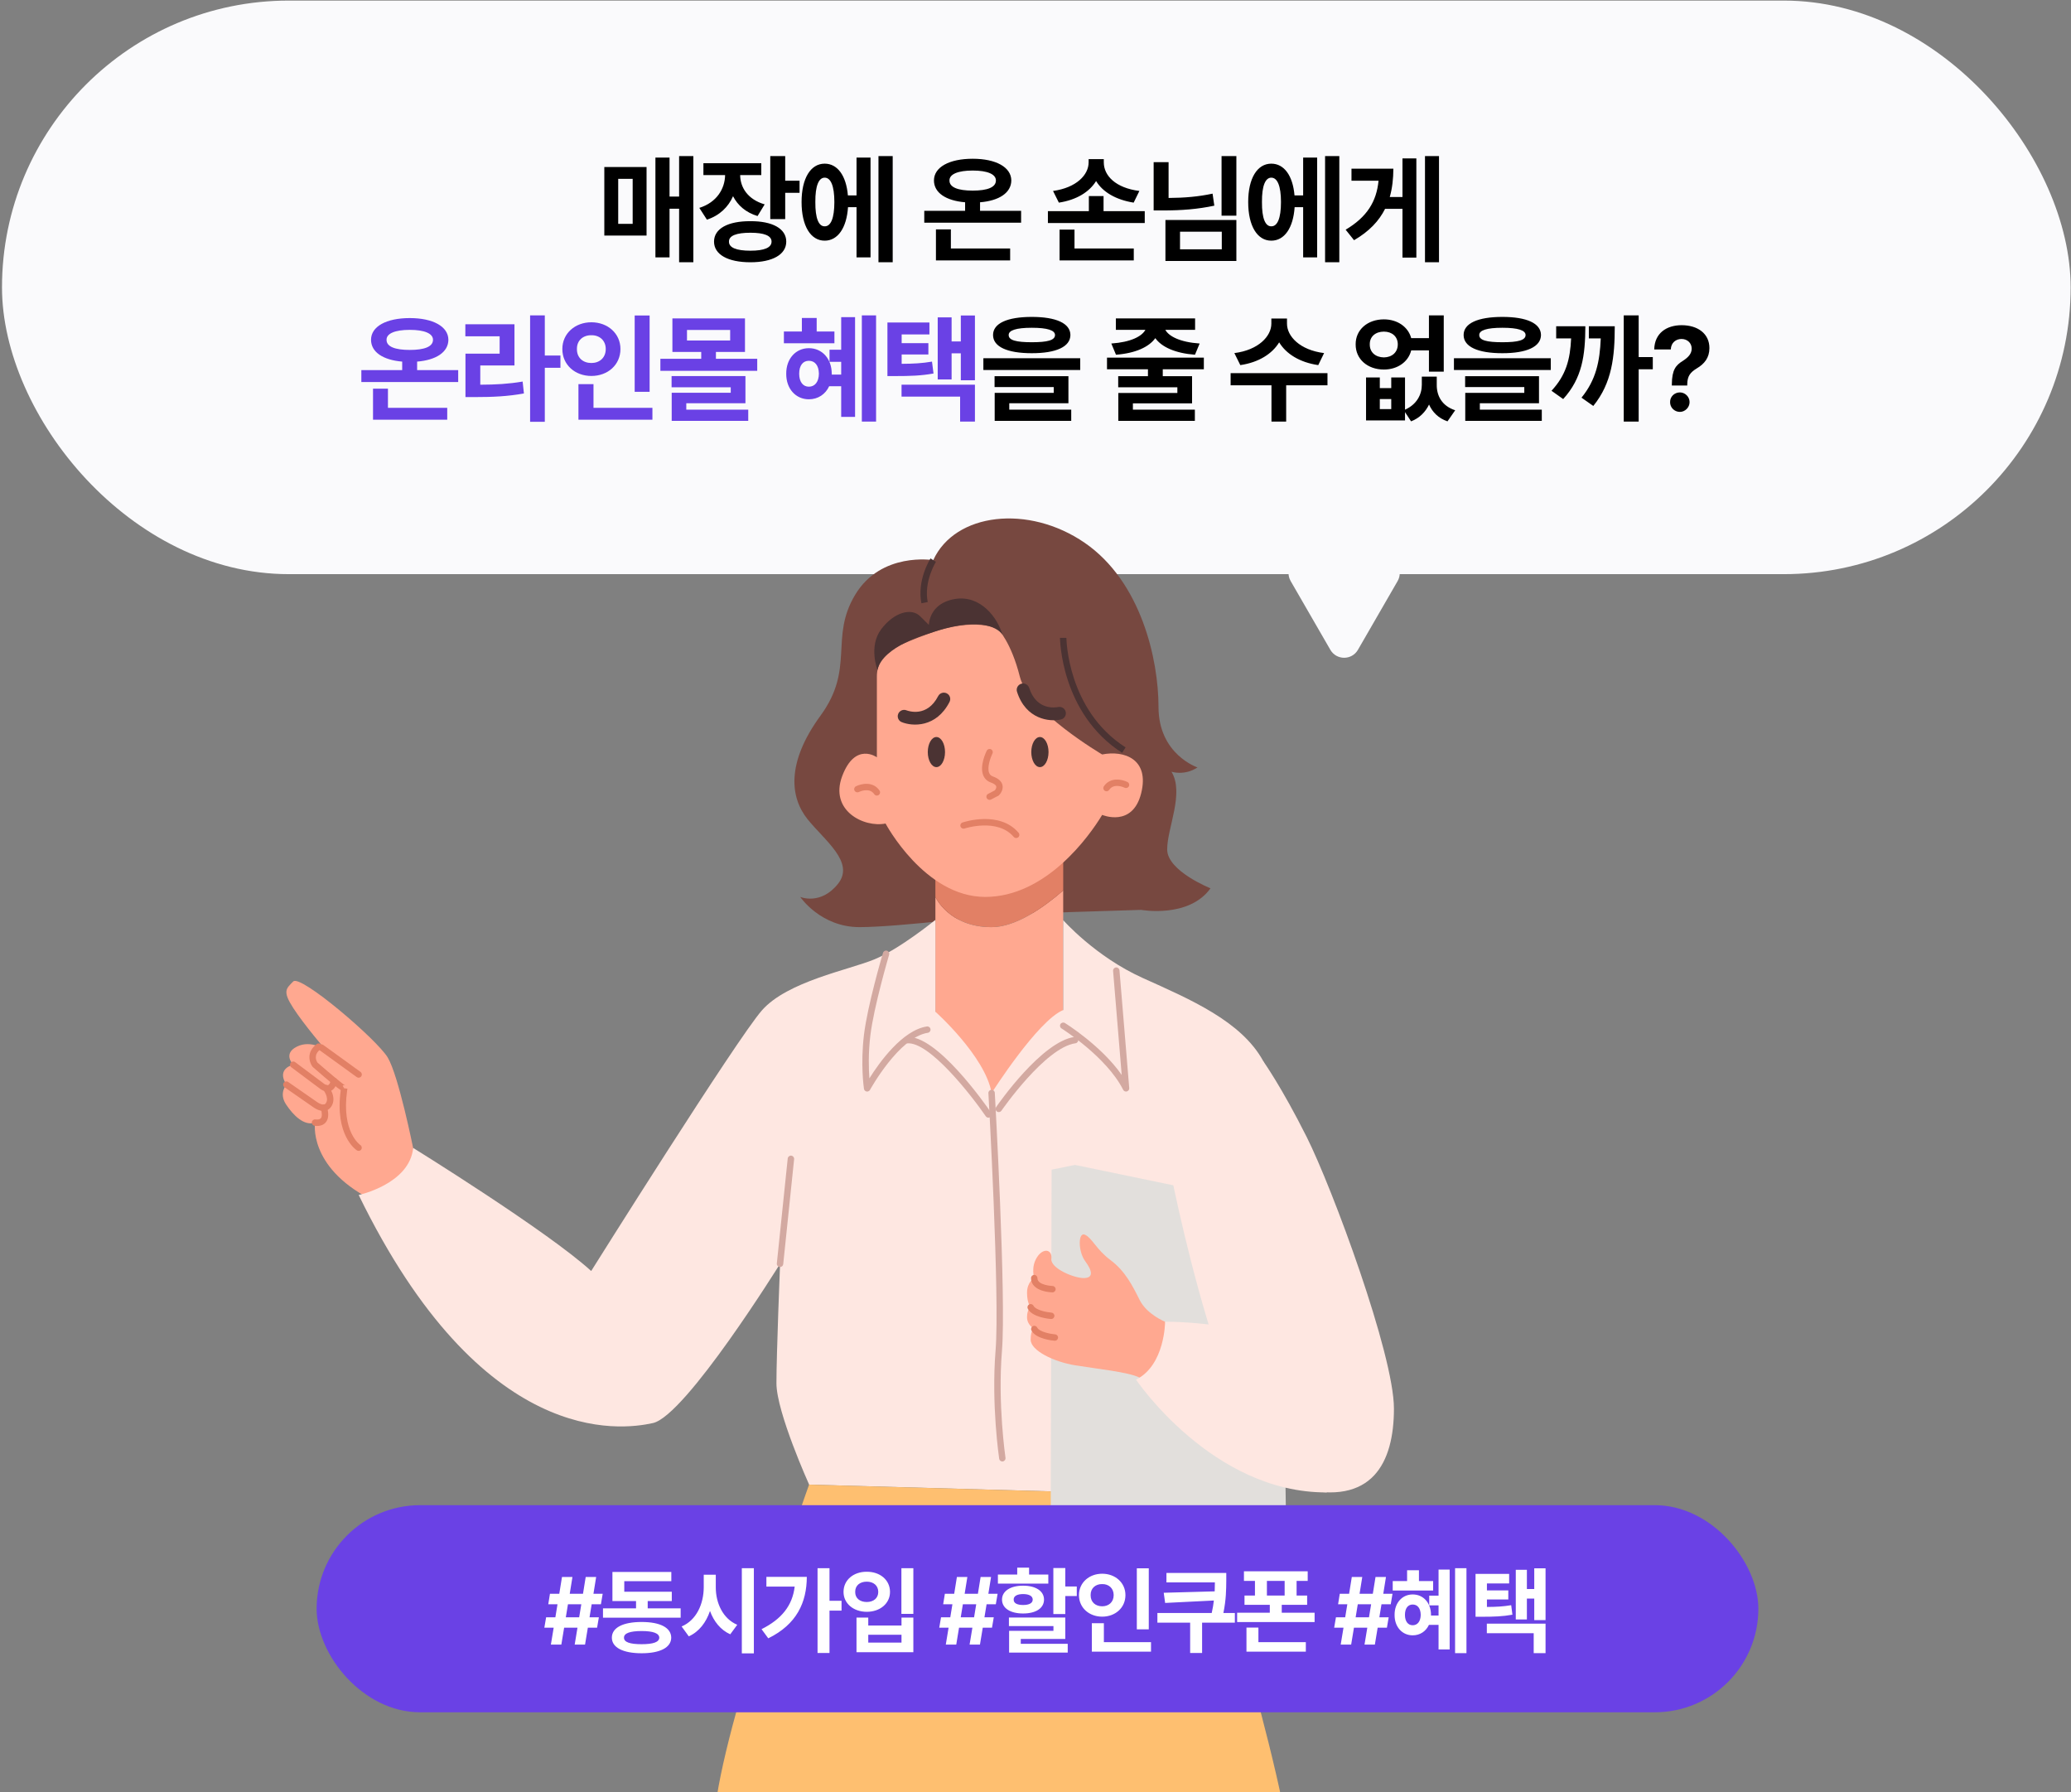 <svg width="520" height="450" viewBox="0 0 520 450" fill="none" xmlns="http://www.w3.org/2000/svg">
    <rect x="0" y="0" width="520" height="450" fill="#808080" stroke="none"/>
    <rect x="0.5" y="0.148" width="519.41" height="144" rx="72" fill="#FAFAFC"/>
    <path d="M174.09 39.184V65.844H170.516V52.397H168.113V64.613H164.568V39.565H168.113V49.35H170.516V39.184H174.09ZM162.342 41.938V59.135H151.736V41.938H162.342ZM155.223 44.897V56.205H158.855V44.897H155.223ZM191.149 40.971V43.959H185.846C185.875 47.065 187.736 50.067 191.998 51.312L190.211 54.242C187.267 53.349 185.231 51.562 184.059 49.262C182.872 51.957 180.704 54.096 177.496 55.15L175.592 52.191C180.016 50.8 182.008 47.343 182.067 43.959H176.618V40.971H191.149ZM197.155 39.184V45.365H200.758V48.412H197.155V55.004H193.405V39.184H197.155ZM188.424 55.531C193.961 55.502 197.418 57.406 197.418 60.658C197.418 63.91 193.961 65.844 188.424 65.844C182.77 65.844 179.284 63.91 179.284 60.658C179.284 57.406 182.77 55.502 188.424 55.531ZM188.424 58.432C184.909 58.432 183.004 59.164 183.034 60.658C183.004 62.182 184.909 62.943 188.424 62.943C191.881 62.943 193.727 62.182 193.727 60.658C193.727 59.164 191.881 58.432 188.424 58.432ZM224.145 39.184V65.844H220.571V39.184H224.145ZM218.579 39.565V64.613H215.063V52.016H212.925C212.573 57.26 210.346 60.424 207.065 60.424C203.55 60.424 201.264 56.732 201.264 50.727C201.264 44.75 203.55 41.088 207.065 41.088C210.273 41.088 212.471 44.076 212.895 49.057H215.063V39.565H218.579ZM207.065 44.603C205.571 44.603 204.692 46.654 204.721 50.727C204.692 54.828 205.571 56.85 207.065 56.82C208.589 56.85 209.497 54.828 209.497 50.727C209.497 46.654 208.589 44.603 207.065 44.603ZM256.388 52.924V55.912H232.072V52.924H242.326V50.785C237.521 50.39 234.504 48.398 234.504 45.307C234.504 41.967 238.341 39.857 244.23 39.857C250.06 39.857 253.898 41.967 253.927 45.307C253.898 48.412 250.851 50.404 246.076 50.785V52.924H256.388ZM253.634 62.387V65.375H235.002V57.582H238.752V62.387H253.634ZM244.23 42.816C240.539 42.816 238.371 43.725 238.4 45.307C238.371 47.035 240.539 47.855 244.23 47.855C247.921 47.855 250.06 47.035 250.06 45.307C250.06 43.725 247.921 42.816 244.23 42.816ZM284.676 62.387V65.375H266.043V57.641H269.793V62.387H284.676ZM287.43 53.012V56H263.114V53.012H273.397V49.232H277.088V53.012H287.43ZM277.147 40.766C277.147 44.076 280.077 47.182 286.082 47.943L284.647 50.873C280.15 50.155 276.883 48.207 275.213 45.453C273.529 48.192 270.306 50.199 265.868 50.873L264.403 47.943C270.291 47.123 273.338 43.9 273.338 40.766V39.945H277.147V40.766ZM310.436 39.184V54.154H306.716V39.184H310.436ZM293.415 40.707V49.701C297.458 49.672 300.886 49.379 304.46 48.617L304.899 51.635C300.739 52.514 296.755 52.836 291.979 52.836H289.665V40.707H293.415ZM310.436 55.238V65.522H292.624V55.238H310.436ZM296.286 58.168V62.592H306.774V58.168H296.286ZM336.284 39.184V65.844H332.71V39.184H336.284ZM330.718 39.565V64.613H327.202V52.016H325.064C324.712 57.26 322.486 60.424 319.204 60.424C315.689 60.424 313.404 56.732 313.404 50.727C313.404 44.75 315.689 41.088 319.204 41.088C322.412 41.088 324.61 44.076 325.034 49.057H327.202V39.565H330.718ZM319.204 44.603C317.71 44.603 316.831 46.654 316.861 50.727C316.831 54.828 317.71 56.85 319.204 56.82C320.728 56.85 321.636 54.828 321.636 50.727C321.636 46.654 320.728 44.603 319.204 44.603ZM361.312 39.184V65.844H357.796V39.184H361.312ZM355.629 39.77V64.672H352.142V52.426H347.777C346.254 55.473 343.778 58.109 339.984 60.307L337.875 57.67C343.251 54.477 345.624 50.595 346.136 45.365H339.339V42.348H349.857C349.842 44.882 349.579 47.27 348.949 49.467H352.142V39.77H355.629ZM259.069 79.564C265.192 79.564 268.737 81.176 268.766 84.106C268.737 87.064 265.192 88.676 259.069 88.676C252.917 88.676 249.342 87.064 249.342 84.106C249.342 81.176 252.917 79.564 259.069 79.564ZM259.069 82.289C255.143 82.289 253.239 82.934 253.268 84.106C253.239 85.424 255.143 85.922 259.069 85.922C263.024 85.922 264.899 85.424 264.899 84.106C264.899 82.934 263.024 82.289 259.069 82.289ZM271.227 89.936V92.894H246.911V89.936H271.227ZM268.268 94.447V101.244H253.415V102.855H268.971V105.668H249.753V98.637H264.577V97.172H249.723V94.447H268.268ZM302.269 89.789V92.719H291.956V94.447H299.31V101.273H284.456V102.855H300.013V105.668H280.794V98.666H295.619V97.231H280.765V94.447H288.236V92.719H277.953V89.789H302.269ZM300.072 79.945V82.816H292.601C293.48 84.428 296.278 85.907 301.214 86.244L300.042 89.057C295.106 88.69 291.693 87.138 290.081 84.897C288.485 87.123 285.101 88.69 280.208 89.057L279.037 86.244C283.944 85.907 286.712 84.442 287.591 82.816H280.179V79.945H300.072ZM323.145 81.264C323.145 84.398 326.338 87.885 332.461 88.647L330.996 91.664C326.338 90.99 322.925 88.837 321.182 85.951C319.424 88.837 316.04 90.99 311.426 91.664L309.932 88.647C315.996 87.885 319.219 84.398 319.219 81.264V79.975H323.145V81.264ZM333.311 93.686V96.732H322.94V105.844H319.248V96.732H308.994V93.686H333.311ZM346.452 94.769V97.436H349.323V94.769H352.78V102.855C355.739 101.537 356.999 99.047 356.999 96.615V94.564H360.749V96.615C360.72 99.34 362.038 101.918 365.378 103.002L363.444 105.785C361.145 104.994 359.665 103.471 358.815 101.566C357.922 103.412 356.457 104.95 354.304 105.785L352.78 103.471V105.551H342.995V94.769H346.452ZM346.452 102.709H349.323V100.189H346.452V102.709ZM347.478 80.18C350.876 80.18 353.586 82.069 354.333 84.897H358.786V79.184H362.507V93.305H358.786V87.973H354.333C353.615 90.858 350.891 92.777 347.478 92.777C343.376 92.777 340.358 90.17 340.388 86.449C340.358 82.787 343.376 80.18 347.478 80.18ZM347.478 83.256C345.397 83.256 343.903 84.486 343.933 86.449C343.903 88.471 345.397 89.701 347.478 89.731C349.499 89.701 350.964 88.471 350.964 86.449C350.964 84.486 349.499 83.256 347.478 83.256ZM377.222 79.564C383.345 79.564 386.89 81.176 386.919 84.106C386.89 87.064 383.345 88.676 377.222 88.676C371.07 88.676 367.495 87.064 367.495 84.106C367.495 81.176 371.07 79.564 377.222 79.564ZM377.222 82.289C373.296 82.289 371.392 82.934 371.421 84.106C371.392 85.424 373.296 85.922 377.222 85.922C381.177 85.922 383.052 85.424 383.052 84.106C383.052 82.934 381.177 82.289 377.222 82.289ZM389.38 89.936V92.894H365.064V89.936H389.38ZM386.421 94.447V101.244H371.568V102.855H387.124V105.668H367.906V98.637H382.73V97.172H367.876V94.447H386.421ZM411.449 79.184V89.643H414.994V92.719H411.449V105.844H407.699V79.184H411.449ZM398.06 81.908C398.031 89.232 397.269 94.945 392.494 100.189L389.564 98.109C393.197 94.184 394.252 90.272 394.486 84.955H390.736V81.908H398.06ZM405.443 81.908C405.443 89.525 404.769 96.117 400.053 101.918L397.094 99.838C400.712 95.385 401.693 90.814 401.928 84.955H398.939V81.908H405.443ZM419.778 96.469C419.807 92.836 420.774 91.693 422.531 90.609C423.791 89.789 424.758 88.881 424.758 87.533C424.758 86.068 423.615 85.102 422.209 85.102C420.832 85.102 419.572 86.01 419.514 87.738H415.354C415.442 83.607 418.488 81.644 422.238 81.644C426.311 81.644 429.211 83.783 429.211 87.387C429.211 89.789 427.981 91.342 426.047 92.484C424.406 93.481 423.674 94.418 423.645 96.469V96.791H419.778V96.469ZM421.799 103.412C420.422 103.412 419.309 102.299 419.338 100.951C419.309 99.603 420.422 98.519 421.799 98.519C423.088 98.519 424.231 99.603 424.231 100.951C424.231 102.299 423.088 103.412 421.799 103.412Z" fill="black"/>
    <path d="M115.047 92.924V95.912H90.73V92.924H100.984V90.785C96.18 90.39 93.162 88.397 93.162 85.307C93.162 81.967 97 79.857 102.888 79.857C108.719 79.857 112.556 81.967 112.586 85.307C112.556 88.412 109.51 90.404 104.734 90.785V92.924H115.047ZM112.293 102.387V105.375H93.66V97.582H97.41V102.387H112.293ZM102.888 82.816C99.197 82.816 97.029 83.725 97.058 85.307C97.029 87.035 99.197 87.856 102.888 87.856C106.58 87.856 108.719 87.035 108.719 85.307C108.719 83.725 106.58 82.816 102.888 82.816ZM136.793 79.184V89.262H140.719V92.338H136.793V105.902H133.102V79.184H136.793ZM129.176 81.41V91.752H120.592V96.586C124.474 96.571 127.682 96.395 131.227 95.795L131.549 98.783C127.477 99.516 123.815 99.691 119.127 99.691H116.871V88.793H125.455V84.428H116.842V81.41H129.176ZM163.11 79.213V98.373H159.36V79.213H163.11ZM163.813 102.387V105.375H145.239V96.439H149.018V102.387H163.813ZM148.491 80.912C152.592 80.912 155.786 83.725 155.786 87.621C155.786 91.606 152.592 94.389 148.491 94.389C144.389 94.389 141.196 91.606 141.196 87.621C141.196 83.725 144.389 80.912 148.491 80.912ZM148.491 84.164C146.411 84.135 144.829 85.453 144.858 87.621C144.829 89.848 146.411 91.137 148.491 91.137C150.512 91.137 152.094 89.848 152.094 87.621C152.094 85.453 150.512 84.135 148.491 84.164ZM190.13 90.082V93.1H165.813V90.082H176.067V88.353H168.831V79.945H187.054V88.353H179.759V90.082H190.13ZM172.493 82.846V85.482H183.333V82.846H172.493ZM187.171 94.418V101.244H172.317V102.855H187.874V105.668H168.655V98.607H183.479V97.231H168.626V94.418H187.171ZM219.971 79.184V105.844H216.396V79.184H219.971ZM214.697 79.623V104.672H211.211V96.967H208.193C207.256 98.988 205.395 100.248 203.096 100.248C199.814 100.248 197.383 97.611 197.412 93.832C197.383 90.053 199.814 87.416 203.096 87.416C206.435 87.416 208.838 90.053 208.838 93.832V94.037H211.211V90.844H208.281V87.797H211.211V79.623H214.697ZM209.512 83.227V86.186H196.826V83.227H201.338V79.828H205.058V83.227H209.512ZM203.096 90.58C201.631 90.58 200.664 91.723 200.664 93.832C200.664 95.883 201.631 97.084 203.096 97.084C204.59 97.084 205.586 95.883 205.615 93.832C205.586 91.723 204.59 90.58 203.096 90.58ZM233.367 80.971V83.959H226.395V86.156H233.104V88.998H226.395V91.342C229.354 91.327 231.551 91.21 234.012 90.785L234.393 93.773C231.258 94.33 228.651 94.418 224.637 94.418H222.821V80.971H233.367ZM244.793 79.213V95.473H241.248V88.705H238.934V95.268H235.447V79.682H238.934V85.717H241.248V79.213H244.793ZM244.793 96.586V105.844H241.072V99.574H226.365V96.586H244.793Z" fill="#6A41E5"/>
    <g clip-path="url(#clip0_0_1)">
        <path d="M234.315 140.632C234.315 140.632 221.26 138.464 214.733 149.304C208.205 160.145 214.733 167.731 206.029 179.658C197.326 191.58 198.416 200.252 202.768 205.675C207.12 211.093 214.733 216.516 210.381 221.933C206.029 227.351 200.925 225.183 200.925 225.183C200.925 225.183 206.029 232.768 215.823 232.768C225.617 232.768 251.722 229.519 251.722 229.519L286.535 228.438C286.535 228.438 298.499 230.606 303.941 223.02C303.941 223.02 293.062 218.684 293.062 213.266C293.062 207.849 297.414 199.176 294.147 193.753C294.147 193.753 297.409 194.835 300.675 192.672C300.675 192.672 290.886 189.422 290.886 177.495C290.886 165.568 286.535 146.06 272.395 136.306C258.254 126.553 239.757 128.721 234.32 140.643L234.315 140.632Z" fill="#774840"/>
        <path d="M104.643 296.391L103.73 288.211C103.73 288.211 100.082 270.031 97.347 265.491C94.613 260.946 75.455 244.586 73.633 246.406C71.812 248.226 70.899 248.842 73.633 253.077C76.368 257.311 81.843 263.676 81.843 263.676C81.843 263.676 78.195 260.951 74.547 262.766C70.899 264.581 73.633 267.311 73.633 267.311C73.633 267.311 69.266 268.221 71.909 272.311C71.909 272.311 69.959 274.436 71.796 277.236C73.633 280.036 76.374 282.761 79.108 281.856C79.108 281.856 77.281 292.761 92.791 300.941L104.648 296.396L104.643 296.391Z" fill="#FFA890"/>
        <path d="M90.045 270.572C89.879 270.572 89.717 270.524 89.572 270.417L80.219 263.651C79.859 263.388 79.778 262.89 80.042 262.526C80.305 262.168 80.805 262.087 81.17 262.35L90.523 269.116C90.883 269.379 90.964 269.877 90.701 270.241C90.545 270.455 90.298 270.572 90.045 270.572Z" fill="#E28065"/>
        <path d="M90.043 288.939C89.893 288.939 89.737 288.896 89.603 288.81C89.367 288.66 83.983 285.009 85.558 273.692C84.601 273.071 82.71 271.524 78.568 267.911L78.45 267.782C77.655 266.701 76.86 264.126 79.524 262.124C79.879 261.856 80.384 261.926 80.653 262.279C80.921 262.632 80.851 263.136 80.497 263.403C78.638 264.8 79.422 266.337 79.707 266.77C82.721 269.399 86.132 272.247 86.67 272.515C86.589 272.477 86.32 272.408 86.036 272.563L86.401 273.221L87.234 273.328L87.159 273.826C85.681 284.217 90.425 287.44 90.473 287.472C90.844 287.713 90.951 288.211 90.71 288.585C90.554 288.821 90.296 288.949 90.033 288.949L90.043 288.939Z" fill="#E28065"/>
        <path d="M82.228 274.043C81.298 274.043 80.53 273.47 80.428 273.39L73.143 267.946C72.788 267.678 72.713 267.175 72.982 266.821C73.25 266.468 73.755 266.393 74.11 266.661L81.406 272.116C81.605 272.266 82.088 272.523 82.4 272.41C82.674 272.309 82.921 271.864 83.076 271.184C83.173 270.751 83.603 270.478 84.038 270.58C84.473 270.676 84.747 271.104 84.645 271.538C84.355 272.823 83.78 273.626 82.937 273.925C82.695 274.011 82.453 274.049 82.222 274.049L82.228 274.043Z" fill="#E28065"/>
        <path d="M81.174 278.911C79.912 278.911 78.751 278.044 78.606 277.937L71.439 272.963C71.074 272.712 70.983 272.208 71.241 271.844C71.493 271.48 71.998 271.389 72.363 271.646L79.562 276.646C79.853 276.866 80.734 277.412 81.346 277.294C81.491 277.267 81.685 277.198 81.867 276.887C82.668 275.57 81.228 273.707 81.212 273.686C80.938 273.338 81.002 272.835 81.352 272.562C81.701 272.289 82.206 272.348 82.48 272.696C82.566 272.808 84.623 275.453 83.243 277.717C82.861 278.349 82.302 278.745 81.631 278.868C81.475 278.895 81.319 278.911 81.163 278.911H81.174Z" fill="#E28065"/>
        <path d="M79.608 282.69C79.265 282.69 79.007 282.642 78.942 282.631C78.507 282.546 78.222 282.123 78.308 281.684C78.394 281.25 78.819 280.966 79.254 281.052C79.281 281.052 80.146 281.197 80.543 280.763C80.892 280.378 80.898 279.51 80.549 278.333C80.425 277.91 80.667 277.46 81.097 277.337C81.521 277.214 81.972 277.455 82.096 277.883C82.622 279.676 82.499 281.015 81.731 281.855C81.091 282.551 80.21 282.69 79.608 282.69Z" fill="#E28065"/>
        <path d="M234.865 225.184V277.235H266.954V223.578C262.012 227.861 255.027 232.775 248.978 232.775C238.255 232.775 234.859 225.189 234.859 225.189L234.865 225.184Z" fill="#FFA890"/>
        <path d="M234.863 216.354V225.181C234.863 225.181 238.259 232.767 248.982 232.767C255.026 232.767 262.01 227.858 266.958 223.57V213.195L234.869 216.348L234.863 216.354Z" fill="#E28065"/>
        <path d="M234.865 230.948V254.005C234.865 254.005 247.377 265.161 248.984 274.412C248.984 274.412 260.529 256.232 266.96 253.588V231.018C266.96 231.018 275.013 240.177 286.972 245.557C298.931 250.938 311.701 256.393 317.176 266.387C322.65 276.387 300.758 375.456 300.758 375.456L203.162 372.732C203.162 372.732 194.953 354.552 194.953 347.282C194.953 340.012 195.867 317.287 195.867 317.287C195.867 317.287 172.153 355.462 163.944 357.276C155.735 359.097 121.072 363.636 90.062 300.017C90.062 300.017 102.833 297.292 103.746 288.202C103.746 288.202 137.496 309.107 148.439 319.102C148.439 319.102 184.923 260.932 191.311 253.662C197.693 246.393 213.118 243.518 219.543 240.863C225.974 238.207 234.881 230.938 234.881 230.938L234.865 230.948Z" fill="#FEE7E1"/>
        <path d="M220.174 169.781V190.13C220.174 190.13 214.738 186.163 211.471 194.835C208.205 203.508 216.908 207.844 222.35 206.757C222.35 206.757 232.139 225.183 247.37 225.183C262.6 225.183 273.48 210.007 276.741 204.589C276.741 204.589 284.353 207.838 286.529 199.171C288.705 190.499 282.177 188.331 276.741 189.418C276.741 189.418 258.249 178.577 256.073 169.905C253.897 161.232 250.636 157.983 250.636 157.983C250.636 157.983 245.199 154.733 233.229 159.064C229.281 160.493 226.519 161.687 224.585 162.645C221.872 163.995 220.174 166.762 220.174 169.781Z" fill="#FFA890"/>
        <path d="M220.331 168.221C220.331 168.221 217.999 162.311 221.26 157.974C224.521 153.638 228.873 152.557 231.049 154.725L233.225 156.893C233.225 156.893 233.225 151.475 239.752 150.389C246.28 149.302 250.535 155.217 251.674 159.307C251.674 159.307 248.455 153.644 233.225 159.061C233.225 159.061 221.572 162.214 220.326 168.226L220.331 168.221Z" fill="#4B3333"/>
        <path d="M231.351 151.464C230.217 145.64 233.5 140.415 233.64 140.195L234.999 141.057C234.967 141.105 231.92 145.972 232.936 151.154L231.351 151.459V151.464Z" fill="#4B3333"/>
        <path d="M281.75 189.001C266.331 179.124 266.148 160.328 266.148 160.141H267.76C267.76 160.323 267.954 178.251 282.62 187.646L281.75 188.995V189.001Z" fill="#4B3333"/>
        <path d="M220.177 199.744C219.919 199.744 219.662 199.621 219.506 199.385C218.292 197.57 215.745 198.791 215.638 198.844C215.24 199.042 214.757 198.876 214.558 198.48C214.359 198.084 214.52 197.602 214.918 197.404C216.266 196.73 219.243 196.093 220.844 198.491C221.091 198.86 220.989 199.358 220.618 199.605C220.478 199.696 220.328 199.738 220.172 199.738L220.177 199.744Z" fill="#E28065"/>
        <path d="M277.834 198.664C277.678 198.664 277.528 198.621 277.388 198.53C277.017 198.284 276.915 197.786 277.162 197.417C278.763 195.024 281.74 195.661 283.088 196.33C283.486 196.528 283.647 197.01 283.448 197.406C283.249 197.802 282.766 197.963 282.368 197.765C282.25 197.706 279.714 196.496 278.5 198.305C278.344 198.536 278.092 198.664 277.829 198.664H277.834Z" fill="#E28065"/>
        <path d="M217.728 274.047C217.68 274.047 217.637 274.047 217.589 274.036C217.245 273.977 216.981 273.704 216.933 273.367C216.895 273.121 216.031 267.237 216.933 259.78C217.83 252.366 221.548 239.753 221.709 239.223C221.833 238.8 222.284 238.554 222.708 238.683C223.133 238.806 223.38 239.255 223.251 239.678C223.213 239.807 219.41 252.692 218.534 259.973C217.997 264.416 218.115 268.351 218.292 270.733C220.774 266.777 226.55 258.656 232.717 257.708C233.158 257.639 233.571 257.939 233.636 258.378C233.706 258.816 233.405 259.223 232.964 259.293C225.733 260.406 218.518 273.501 218.443 273.629C218.298 273.892 218.029 274.047 217.734 274.047H217.728Z" fill="#D3A9A1"/>
        <path d="M248.189 280.612C247.931 280.612 247.679 280.489 247.523 280.264C243.907 274.991 233.313 261.415 227.779 261.95C227.339 261.987 226.941 261.672 226.898 261.227C226.855 260.788 227.178 260.392 227.624 260.349C235.097 259.632 247.469 277.33 248.855 279.354C249.108 279.718 249.011 280.221 248.646 280.467C248.506 280.564 248.35 280.606 248.195 280.606L248.189 280.612Z" fill="#D3A9A1"/>
        <path d="M250.78 279.206C250.624 279.206 250.463 279.158 250.323 279.067C249.958 278.815 249.861 278.317 250.114 277.948C250.576 277.273 261.541 261.47 269.82 260.335C270.255 260.277 270.669 260.582 270.728 261.021C270.787 261.46 270.48 261.866 270.04 261.925C262.465 262.964 251.553 278.697 251.446 278.853C251.29 279.077 251.038 279.201 250.78 279.201V279.206Z" fill="#D3A9A1"/>
        <path d="M282.73 274.048C282.429 274.048 282.15 273.882 282.01 273.603C277.82 265.295 266.645 258.277 266.532 258.207C266.156 257.971 266.038 257.479 266.274 257.099C266.511 256.724 267.005 256.606 267.386 256.842C267.806 257.104 276.573 262.607 281.645 269.877L279.48 243.753C279.442 243.309 279.775 242.923 280.216 242.886C280.662 242.848 281.049 243.18 281.086 243.619L283.536 273.175C283.568 273.56 283.321 273.908 282.95 274.015C282.881 274.037 282.805 274.048 282.73 274.048Z" fill="#D3A9A1"/>
        <path d="M251.676 366.925C251.284 366.925 250.94 366.641 250.881 366.239C250.86 366.105 248.872 352.61 249.973 339.082C251.064 325.704 248.206 274.965 248.173 274.456C248.146 274.012 248.49 273.632 248.931 273.61C249.366 273.589 249.758 273.921 249.78 274.365C249.807 274.879 252.675 325.725 251.574 339.21C250.489 352.545 252.45 365.865 252.466 365.998C252.53 366.437 252.23 366.844 251.789 366.914C251.746 366.919 251.708 366.925 251.671 366.925H251.676Z" fill="#D3A9A1"/>
        <path d="M195.857 318.097C195.83 318.097 195.803 318.097 195.771 318.097C195.33 318.049 195.008 317.658 195.051 317.214L197.785 290.854C197.834 290.415 198.231 290.094 198.672 290.137C199.112 290.185 199.435 290.576 199.392 291.02L196.657 317.38C196.614 317.792 196.265 318.103 195.857 318.103V318.097Z" fill="#D3A9A1"/>
        <path d="M203.152 372.734C203.152 372.734 181.259 433.629 179.438 455.444C177.617 477.258 194.029 558.148 194.029 558.148H309.869C309.869 558.148 325.374 490.888 324.461 469.079C323.547 447.269 300.747 375.465 300.747 375.465L203.152 372.74V372.734Z" fill="#FEBF70"/>
        <path d="M274.297 380.914L263.805 390.047L316.256 396.364L323.095 394.094L317.163 385.459L274.297 380.914Z" fill="#BFBFBF"/>
        <path d="M264.041 293.657L269.924 292.469L321.709 303.202L323.095 394.091L269.924 387.699L263.805 389.546L264.041 293.657Z" fill="#E2DFDC"/>
        <path d="M293.449 291.891C294.363 290.938 317.163 266.398 317.163 266.398C317.163 266.398 321.724 272.758 328.107 285.483C334.489 298.208 349.999 340.018 349.999 353.647C349.999 367.277 344.525 378.187 326.285 373.642C308.041 369.097 293.449 291.886 293.449 291.886V291.891Z" fill="#FEE7E1"/>
        <path d="M292.538 331.836C292.538 331.836 287.977 330.016 286.155 326.381C284.334 322.746 282.508 319.111 278.86 316.381C275.212 313.656 274.298 310.926 272.477 310.021C270.656 309.117 270.651 314.154 272.477 316.633C274.304 319.111 274.594 320.819 272.166 320.873C269.737 320.926 263.715 318.437 263.989 316.044C264.263 313.656 261.915 313.185 260.352 315.691C258.788 318.196 259.685 320.867 259.685 320.867C259.685 320.867 257.875 321.831 257.875 324.556C257.875 327.281 258.788 328.191 258.788 328.191C258.788 328.191 257.875 328.662 257.875 330.696C257.875 332.73 259.702 333.64 259.702 333.64C259.702 333.64 258.788 333.64 258.788 336.365C258.788 339.09 264.644 341.906 269.925 342.773C275.206 343.64 283.346 344.454 286.118 345.862H290.405L294.364 338.18L292.538 331.82V331.836Z" fill="#FFA890"/>
        <path d="M264.262 324.463C264.262 324.463 264.251 324.463 264.241 324.463C262.242 324.414 258.863 323.606 258.879 320.876C258.879 320.431 259.244 320.078 259.685 320.078C260.131 320.078 260.491 320.442 260.485 320.886C260.475 322.712 264.235 322.857 264.273 322.862C264.719 322.873 265.068 323.242 265.057 323.686C265.046 324.12 264.687 324.468 264.251 324.468L264.262 324.463Z" fill="#E28065"/>
        <path d="M263.948 331.156C263.948 331.156 263.905 331.156 263.884 331.156C263.4 331.118 259.151 330.722 258.066 328.559C257.867 328.163 258.028 327.681 258.426 327.483C258.823 327.285 259.307 327.446 259.505 327.842C260.037 328.907 262.772 329.453 264.013 329.555C264.459 329.592 264.786 329.978 264.749 330.422C264.717 330.84 264.362 331.161 263.948 331.161V331.156Z" fill="#E28065"/>
        <path d="M264.862 336.609C264.862 336.609 264.819 336.609 264.798 336.609C264.314 336.571 260.065 336.175 258.98 334.012C258.781 333.616 258.942 333.134 259.34 332.936C259.737 332.738 260.221 332.899 260.419 333.295C260.951 334.36 263.686 334.906 264.927 335.008C265.373 335.046 265.701 335.431 265.663 335.875C265.631 336.293 265.276 336.614 264.862 336.614V336.609Z" fill="#E28065"/>
        <path d="M337.231 340.926C336.318 340.016 312.604 331.836 292.538 331.836C292.538 331.836 292.538 342.741 285.242 346.376C285.242 346.376 304.395 374.829 333.126 374.689L337.231 340.921V340.926Z" fill="#FEE7E1"/>
        <path d="M226.23 178.43C225.921 178.603 225.666 178.879 225.525 179.23C225.199 180.046 225.59 180.971 226.404 181.3C229.095 182.392 235.074 182.738 238.416 176.225C238.818 175.441 238.509 174.474 237.722 174.074C236.935 173.674 235.964 173.982 235.562 174.765C232.784 180.165 228.129 178.533 227.603 178.333C227.136 178.149 226.637 178.203 226.23 178.425V178.43Z" fill="#4B3333"/>
        <path d="M267.024 177.827C267.301 178.049 267.507 178.357 267.588 178.73C267.778 179.59 267.241 180.438 266.384 180.633C263.551 181.276 257.594 180.649 255.358 173.681C255.087 172.844 255.554 171.941 256.395 171.671C257.236 171.4 258.142 171.865 258.413 172.703C260.274 178.481 265.136 177.622 265.684 177.508C266.172 177.406 266.66 177.535 267.024 177.822V177.827Z" fill="#4B3333"/>
        <path d="M235.118 192.596C236.314 192.596 237.283 190.904 237.283 188.817C237.283 186.731 236.314 185.039 235.118 185.039C233.922 185.039 232.953 186.731 232.953 188.817C232.953 190.904 233.922 192.596 235.118 192.596Z" fill="#4B3333"/>
        <path d="M261.106 192.596C262.302 192.596 263.271 190.904 263.271 188.817C263.271 186.731 262.302 185.039 261.106 185.039C259.911 185.039 258.941 186.731 258.941 188.817C258.941 190.904 259.911 192.596 261.106 192.596Z" fill="#4B3333"/>
        <path d="M248.469 200.811C248.182 200.811 247.9 200.654 247.759 200.384C247.552 199.995 247.704 199.508 248.1 199.308L249.782 198.432C249.951 198.232 250.227 197.8 250.146 197.454C250.065 197.092 249.582 196.741 248.784 196.454C247.878 196.13 247.221 195.503 246.874 194.649C245.919 192.292 247.563 188.86 247.753 188.476C247.949 188.081 248.431 187.919 248.827 188.114C249.224 188.308 249.386 188.789 249.191 189.184C248.762 190.049 247.78 192.616 248.361 194.054C248.54 194.492 248.844 194.778 249.327 194.951C250.699 195.443 251.497 196.173 251.709 197.113C252.007 198.443 250.965 199.524 250.846 199.643L250.759 199.73L248.844 200.724C248.724 200.784 248.6 200.816 248.475 200.816L248.469 200.811Z" fill="#E28065"/>
        <path d="M255.294 210.387C255.018 210.441 254.725 210.344 254.535 210.117C250.455 205.311 242.267 207.981 242.186 208.008C241.768 208.149 241.312 207.922 241.171 207.506C241.03 207.09 241.253 206.636 241.676 206.495C242.056 206.365 250.976 203.446 255.761 209.084C256.049 209.419 256.005 209.927 255.669 210.208C255.56 210.3 255.43 210.36 255.3 210.381L255.294 210.387Z" fill="#E28065"/>
    </g>
    <path d="M334.032 163.141C335.572 165.807 339.421 165.807 340.96 163.141L350.916 145.896C352.456 143.23 350.531 139.896 347.452 139.896H327.54C324.461 139.896 322.536 143.23 324.076 145.896L334.032 163.141Z" fill="#FAFAFC"/>
    <rect x="79.5" y="377.891" width="362" height="52" rx="26" fill="#6A41E5"/>
    <path d="M144.296 412.891L144.999 408.648H141.647L140.944 412.891H138.319L139.022 408.648H136.678L137.124 406.047H139.444L139.983 402.766H137.663L138.085 400.141H140.428L141.108 395.922H143.733L143.053 400.141H146.382L147.061 395.922H149.686L149.007 400.141H151.327L150.882 402.766H148.561L148.022 406.047H150.366L149.921 408.648H147.6L146.897 412.891H144.296ZM142.069 406.047H145.421L145.96 402.766H142.608L142.069 406.047ZM170.904 403.797V406.141H151.404V403.797H159.701V401.969H153.771V394.656H168.56V396.977H156.747V399.625H168.677V401.969H162.63V403.797H170.904ZM161.107 407.219C165.724 407.219 168.513 408.625 168.537 411.156C168.513 413.641 165.724 415.07 161.107 415.07C156.443 415.07 153.63 413.641 153.63 411.156C153.63 408.625 156.443 407.219 161.107 407.219ZM161.107 409.492C158.154 409.492 156.654 410.055 156.677 411.156C156.654 412.281 158.154 412.797 161.107 412.797C163.99 412.797 165.513 412.281 165.537 411.156C165.513 410.055 163.99 409.492 161.107 409.492ZM179.723 398.547C179.723 402.461 181.504 406.398 185.113 407.922L183.356 410.312C180.918 409.211 179.231 407.09 178.27 404.453C177.297 407.324 175.551 409.645 172.949 410.828L171.145 408.344C174.871 406.773 176.676 402.695 176.699 398.547V395.359H179.723V398.547ZM189.285 393.719V415.094H186.262V393.719H189.285ZM208.276 393.719V401.898H211.3V404.359H208.276V415H205.276V393.719H208.276ZM202.581 395.898C202.557 402.273 200.073 407.805 192.901 411.32L191.214 409.023C196.265 406.492 198.972 403.094 199.534 398.336H192.432V395.898H202.581ZM229.33 393.719V405.18H226.33V393.719H229.33ZM218.009 406.117V408.109H226.353V406.117H229.33V414.812H215.056V406.117H218.009ZM218.009 412.398H226.353V410.43H218.009V412.398ZM217.634 394.609C220.963 394.586 223.47 396.672 223.47 399.672C223.47 402.578 220.963 404.664 217.634 404.664C214.306 404.664 211.798 402.578 211.798 399.672C211.798 396.672 214.306 394.586 217.634 394.609ZM217.634 397.094C215.923 397.094 214.705 398.055 214.728 399.672C214.705 401.266 215.923 402.203 217.634 402.203C219.298 402.203 220.517 401.266 220.517 399.672C220.517 398.055 219.298 397.094 217.634 397.094ZM243.452 412.891L244.155 408.648H240.804L240.101 412.891H237.476L238.179 408.648H235.835L236.28 406.047H238.601L239.14 402.766H236.819L237.241 400.141H239.585L240.265 395.922H242.89L242.21 400.141H245.538L246.218 395.922H248.843L248.163 400.141H250.483L250.038 402.766H247.718L247.179 406.047H249.522L249.077 408.648H246.757L246.054 412.891H243.452ZM241.226 406.047H244.577L245.116 402.766H241.765L241.226 406.047ZM267.482 393.672V398.312H270.365V400.703H267.482V405.227H264.482V393.672H267.482ZM267.482 406.094V411.484H256.302V412.703H268.092V414.906H253.373V409.445H264.506V408.25H253.326V406.094H267.482ZM263.217 395.312V397.586H250.56V395.312H255.412V393.578H258.388V395.312H263.217ZM256.888 398.102C260.076 398.102 262.138 399.461 262.138 401.594C262.138 403.773 260.076 405.086 256.888 405.086C253.701 405.086 251.592 403.773 251.592 401.594C251.592 399.461 253.701 398.102 256.888 398.102ZM256.888 400.211C255.412 400.211 254.498 400.703 254.521 401.594C254.498 402.508 255.412 402.953 256.888 402.953C258.365 402.953 259.302 402.508 259.302 401.594C259.302 400.703 258.365 400.211 256.888 400.211ZM288.442 393.742V409.07H285.442V393.742H288.442ZM289.004 412.281V414.672H274.145V407.523H277.168V412.281H289.004ZM276.747 395.102C280.028 395.102 282.583 397.352 282.583 400.469C282.583 403.656 280.028 405.883 276.747 405.883C273.465 405.883 270.911 403.656 270.911 400.469C270.911 397.352 273.465 395.102 276.747 395.102ZM276.747 397.703C275.083 397.68 273.817 398.734 273.84 400.469C273.817 402.25 275.083 403.281 276.747 403.281C278.364 403.281 279.629 402.25 279.629 400.469C279.629 398.734 278.364 397.68 276.747 397.703ZM307.902 394.914V396.836C307.878 399.051 307.878 401.512 307.175 404.969H310.058V407.383H301.831V415H298.831V407.383H290.605V404.969H304.245C304.503 403.832 304.679 402.789 304.784 401.828L292.55 402.438L292.198 399.883L304.995 399.531C305.019 398.734 305.03 397.996 305.042 397.281H292.878V394.914H307.902ZM328.346 394.492V396.906H325.557V400.586H328.205V402.906H321.83V404.898H330.08V407.242H310.627V404.898H318.83V402.906H312.478V400.586H315.103V396.906H312.338V394.492H328.346ZM327.877 412.281V414.672H312.971V408.625H315.971V412.281H327.877ZM318.103 400.586H322.557V396.906H318.103V400.586ZM342.609 412.891L343.312 408.648H339.96L339.257 412.891H336.632L337.335 408.648H334.992L335.437 406.047H337.757L338.296 402.766H335.976L336.398 400.141H338.742L339.421 395.922H342.046L341.367 400.141H344.695L345.374 395.922H347.999L347.32 400.141H349.64L349.195 402.766H346.874L346.335 406.047H348.679L348.234 408.648H345.913L345.21 412.891H342.609ZM340.382 406.047H343.734L344.273 402.766H340.921L340.382 406.047ZM368.209 393.719V415.047H365.35V393.719H368.209ZM363.99 394.07V414.109H361.201V407.945H358.787C358.037 409.562 356.549 410.57 354.709 410.57C352.084 410.57 350.139 408.461 350.162 405.438C350.139 402.414 352.084 400.305 354.709 400.305C357.381 400.305 359.303 402.414 359.303 405.438V405.602H361.201V403.047H358.857V400.609H361.201V394.07H363.99ZM359.842 396.953V399.32H349.693V396.953H353.303V394.234H356.279V396.953H359.842ZM354.709 402.836C353.537 402.836 352.764 403.75 352.764 405.438C352.764 407.078 353.537 408.039 354.709 408.039C355.904 408.039 356.701 407.078 356.725 405.438C356.701 403.75 355.904 402.836 354.709 402.836ZM378.927 395.148V397.539H373.348V399.297H378.716V401.57H373.348V403.445C375.716 403.434 377.473 403.34 379.442 403L379.747 405.391C377.239 405.836 375.153 405.906 371.942 405.906H370.489V395.148H378.927ZM388.067 393.742V406.75H385.231V401.336H383.38V406.586H380.591V394.117H383.38V398.945H385.231V393.742H388.067ZM388.067 407.641V415.047H385.091V410.031H373.325V407.641H388.067Z" fill="white"/>
    <defs>
        <clipPath id="clip0_0_1">
            <rect width="279" height="428" fill="white" transform="translate(71 130.148)"/>
        </clipPath>
    </defs>
</svg>
